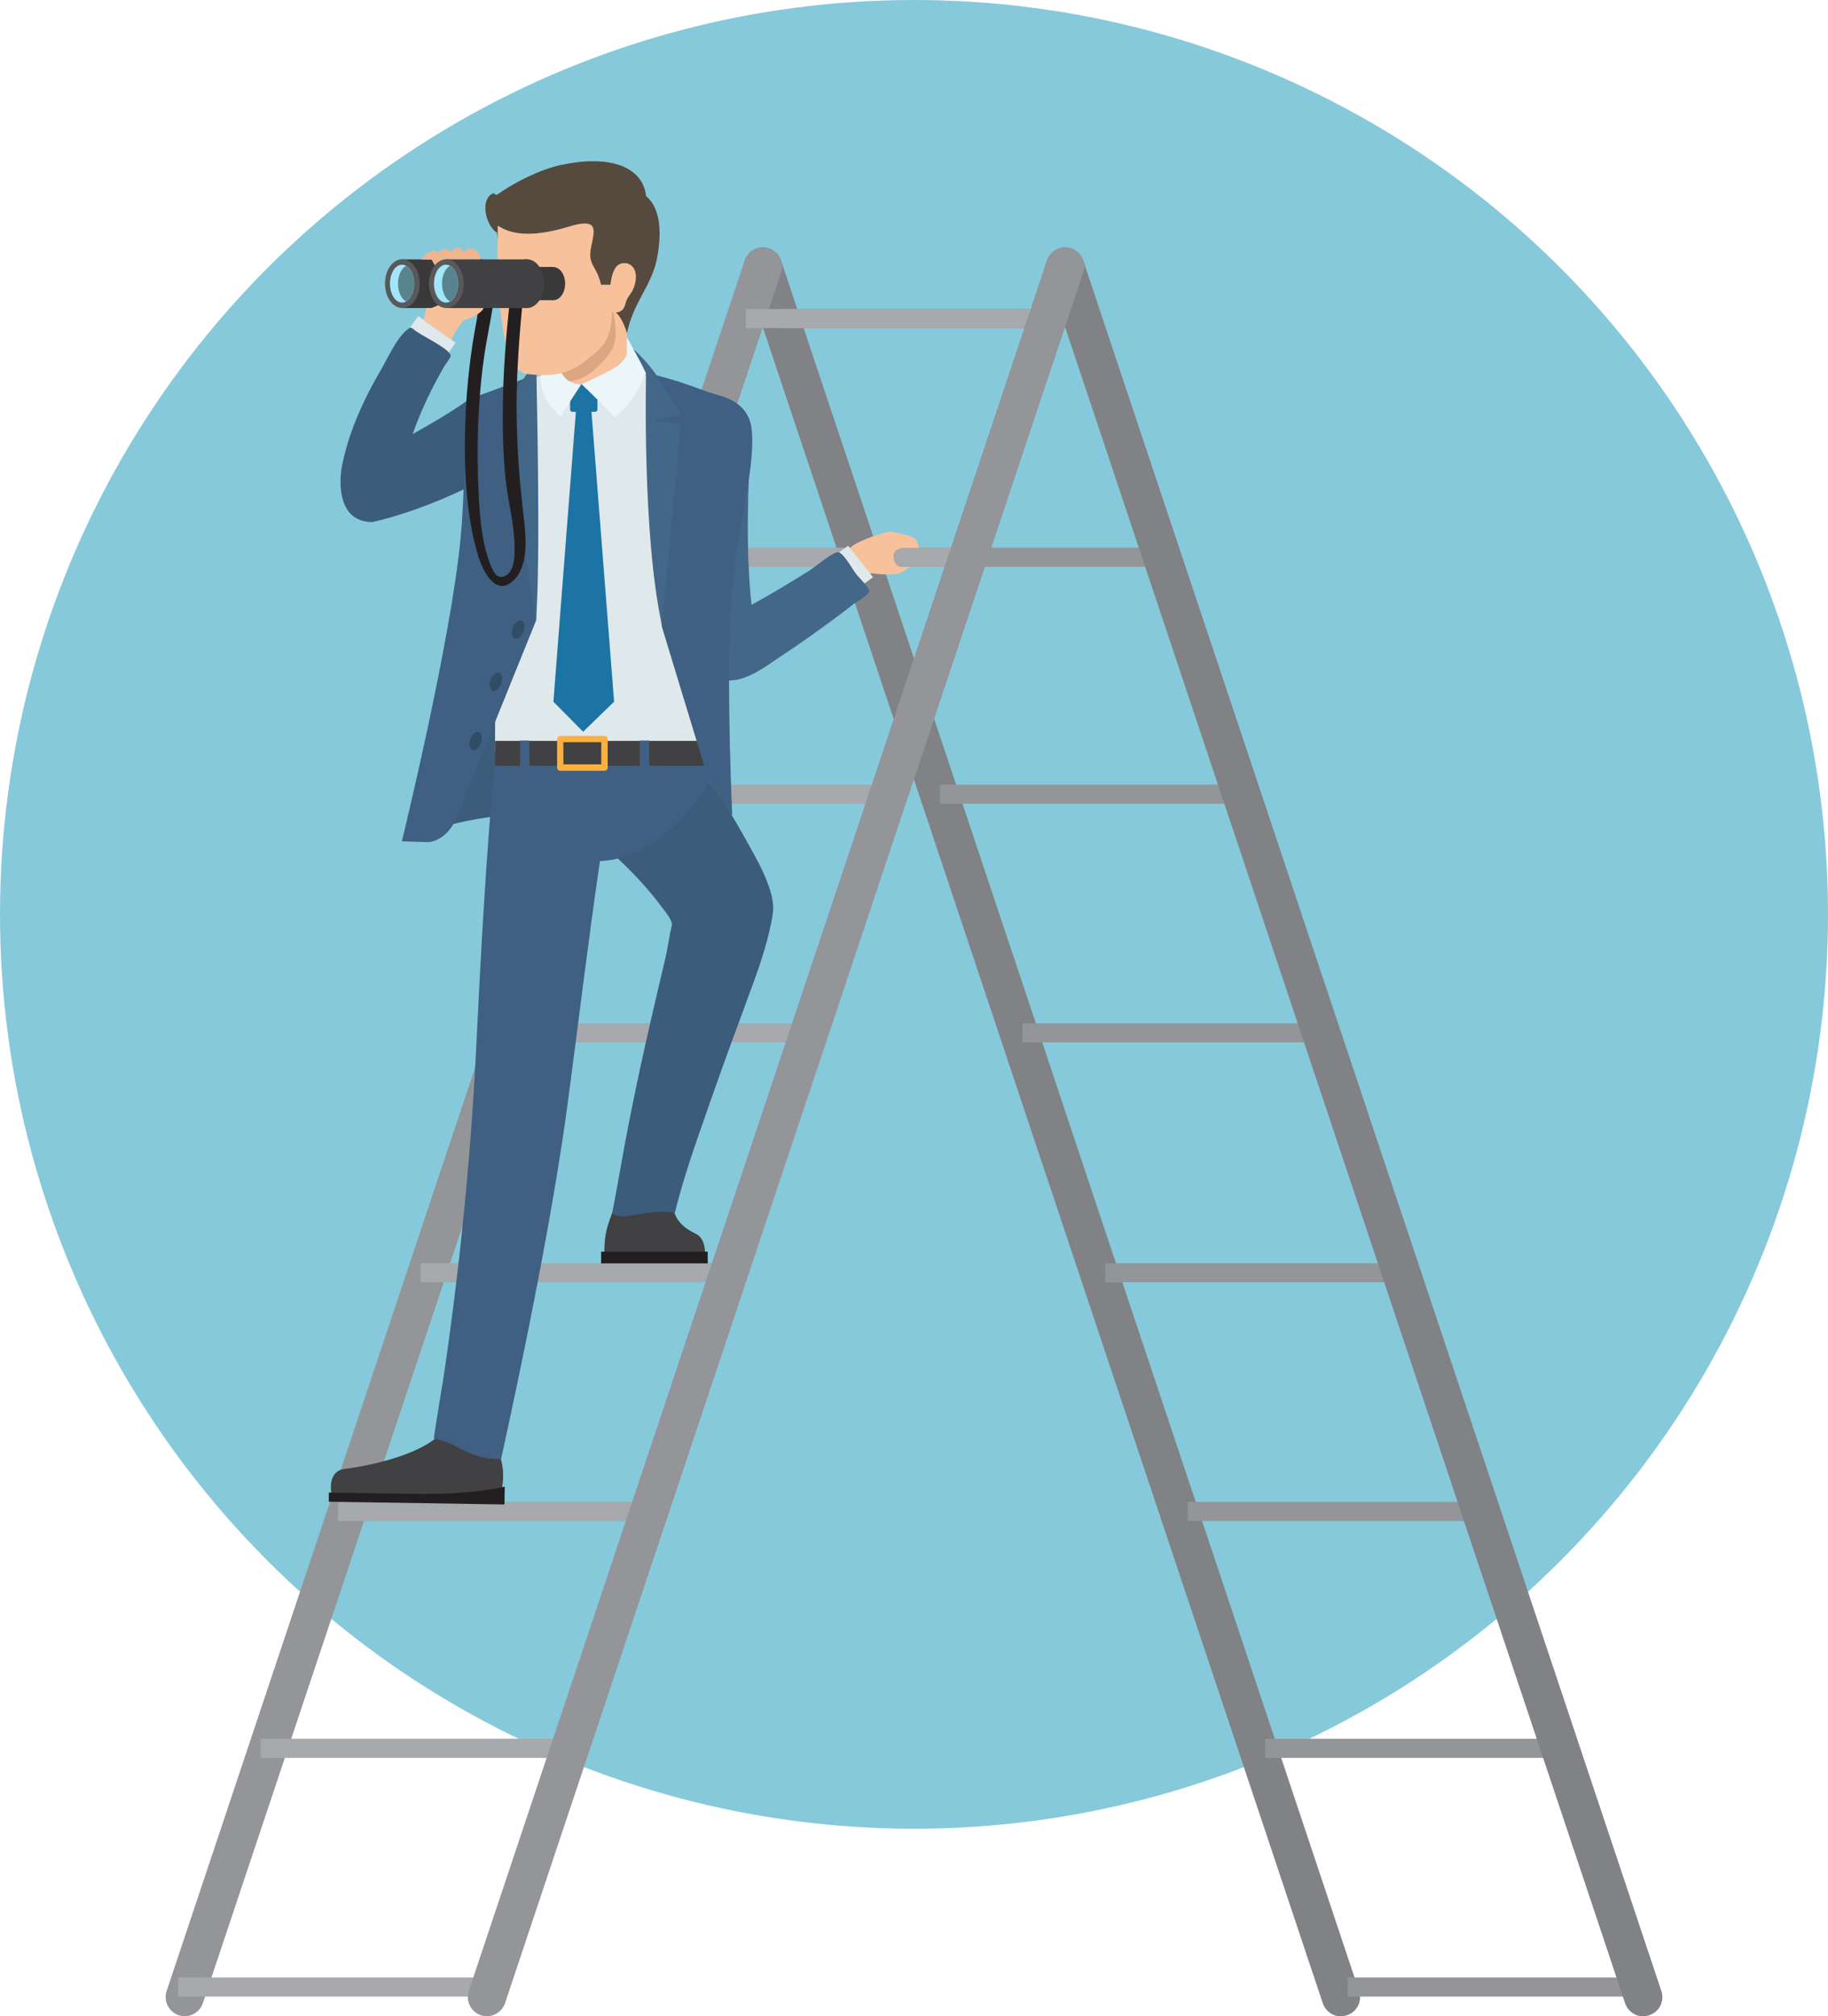 <?xml version="1.0" encoding="UTF-8"?><svg id="_イヤー_2" xmlns="http://www.w3.org/2000/svg" viewBox="0 0 113.86 125.53"><defs><style>.cls-1{fill:#f7c19c;}.cls-2{fill:#efb58e;}.cls-3{fill:#eaf6f9;}.cls-4{fill:#fbb040;}.cls-5{fill:#939598;}.cls-6{fill:#86c9db;}.cls-7{fill:#2f4e66;}.cls-8{fill:#a7a9ac;}.cls-9{fill:#dfe8ea;}.cls-10{fill:#dba783;}.cls-11{fill:#231f20;}.cls-12{fill:#1c74a5;}.cls-13{fill:#426789;}.cls-14{fill:#414042;}.cls-15{fill:#3f6082;}.cls-16{fill:#a2e6f9;}.cls-17{fill:#808285;}.cls-18{fill:#56493d;}.cls-19{fill:#39393a;}.cls-20{fill:#58595b;}.cls-21{fill:#59848e;}.cls-22{fill:#3b5c7a;}</style></defs><g id="_イヤー_1-2"><g><circle class="cls-6" cx="56.93" cy="56.93" r="56.93"/><g><g><path class="cls-17" d="M83.52,125.53c.13,0,.25-.02,.38-.06,.63-.21,.96-.88,.75-1.51L48.65,16.22c-.21-.62-.89-.96-1.51-.75-.63,.21-.96,.89-.76,1.51l36.01,107.74c.17,.5,.63,.82,1.13,.82Z"/><rect class="cls-5" x="48.58" y="19.24" width="18.82" height="1.19"/><rect class="cls-5" x="53.72" y="34.1" width="18.82" height="1.19"/><rect class="cls-5" x="58.55" y="48.85" width="18.82" height="1.19"/><rect class="cls-5" x="63.69" y="63.71" width="18.82" height="1.19"/><rect class="cls-5" x="68.84" y="78.65" width="18.82" height="1.19"/><rect class="cls-5" x="73.98" y="93.51" width="18.82" height="1.19"/><rect class="cls-5" x="78.81" y="108.26" width="18.82" height="1.19"/><rect class="cls-5" x="83.95" y="123.12" width="18.82" height="1.19"/><path class="cls-17" d="M102.35,125.53c.13,0,.25-.02,.38-.06,.63-.21,.96-.88,.75-1.51L67.47,16.22c-.21-.62-.88-.96-1.51-.75-.63,.21-.96,.89-.75,1.51l36.01,107.74c.17,.5,.63,.82,1.13,.82Z"/><path class="cls-5" d="M11.51,125.53c.5,0,.96-.32,1.13-.82L48.65,16.97c.21-.62-.13-1.3-.75-1.51-.63-.21-1.3,.13-1.51,.75L10.38,123.96c-.21,.62,.13,1.3,.75,1.51,.13,.04,.25,.06,.38,.06Z"/><rect class="cls-8" x="46.46" y="19.24" width="18.82" height="1.19"/><rect class="cls-8" x="41.32" y="34.1" width="18.82" height="1.19"/><rect class="cls-8" x="36.49" y="48.85" width="18.82" height="1.19"/><rect class="cls-8" x="31.35" y="63.71" width="18.82" height="1.19"/><rect class="cls-8" x="26.2" y="78.65" width="18.82" height="1.19"/><rect class="cls-8" x="21.06" y="93.51" width="18.82" height="1.19"/><rect class="cls-8" x="16.23" y="108.26" width="18.82" height="1.19"/><rect class="cls-8" x="11.09" y="123.12" width="18.82" height="1.19"/><path class="cls-5" d="M30.33,125.53c.5,0,.96-.32,1.13-.82L67.47,16.97c.21-.62-.13-1.3-.75-1.51-.63-.21-1.3,.13-1.51,.75L29.2,123.96c-.21,.62,.13,1.3,.75,1.51,.13,.04,.25,.06,.38,.06Z"/></g><g><path class="cls-1" d="M51.9,34.82s.4-.21,1.21-.84c.43-.33,1.98-.87,2.27-.87,.19,0,1,.13,1.52,.36,.27,.11,.33,.64,.33,.64h-.89c-.28,0-.69,.16-.69,.48,0,.2,.07,.71,.52,.71h.49s-.41,.35-.79,.43c-.22,.04-.81,.07-1.63-.04-.36,.09-.95,.54-.95,.54l-1.39-1.4Z"/><polygon class="cls-9" points="53.6 36.51 54.38 35.94 52.83 33.98 52.02 34.56 53.6 36.51"/><path class="cls-13" d="M46.78,26.81c-.19,3.6-.35,7.26,.03,10.85,1.22-.67,2.42-1.39,3.6-2.13,.34-.21,1.57-1.27,1.85-1.14,.37,.17,.84,1.07,1.09,1.38,.13,.16,.84,.87,.79,1.05-.06,.25-.75,.62-.95,.77-.44,.35-.89,.69-1.34,1.02-1.04,.77-2.1,1.52-3.18,2.23-1.24,.82-2.86,2.17-4.38,1.17,.04,.05,.08,.1,.13,.15-1.56-1.69-1.76-4.11-2-6.36-.33-3.02-.44-6.07-.49-9.11,1.61,.04,3.23,.08,4.84,.12Z"/><path class="cls-22" d="M25.03,52.38s3.53-1.65,7.64-1.65v-9.76l-7.64,11.41Z"/><polygon class="cls-9" points="27.82 22.13 28.38 21.34 26.05 19.68 25.47 20.49 27.82 22.13"/><path class="cls-22" d="M21.27,29.19c.4-2.21,1.37-4.31,2.5-6.24,.41-.71,.9-1.82,1.53-2.37,.34-.3,.28-.18,.73,.12,.38,.26,2,1.05,2.04,1.44,.01,.13-.34,.56-.4,.67-.25,.43-.49,.87-.72,1.32-.48,.94-.9,1.91-1.25,2.9,1.14-.64,2.28-1.3,3.35-2.05,.85,1.37,1.7,2.74,2.55,4.11-2.62,1.43-5.63,2.81-8.53,3.44,.05-.01,.11-.02,.16-.03-1.92,.04-2.16-1.89-1.96-3.31,.25-1.37-.05,.37,0,0Z"/><path class="cls-14" d="M27.59,89.1l3.34,.85s.31,.85,.39,1.53c.07,.66-.06,1.41-.2,1.71-1.29-.02-10.47-.16-10.47-.16,0,0-.32-1.42,.81-1.57,2.65-.35,5.25-1.23,6.14-2.36Z"/><path class="cls-11" d="M20.47,93.5l10.95,.17,.02-1.11s-1.9,.51-5.65,.45c-1.37-.02-5.31-.08-5.31-.08v.58Z"/><path class="cls-14" d="M41.78,74.95h-3.42s-.52,1.21-.63,1.88c-.06,.33-.11,.93-.08,1.36h6.25s.13-1.04-.56-1.37c-1.19-.58-1.26-1.13-1.56-1.87Z"/><rect class="cls-11" x="37.44" y="77.93" width="6.64" height=".73"/><path class="cls-22" d="M41.3,56.58c-1.11-1.51-2.42-2.83-3.84-4.04,1.82-1.82,3.64-3.64,5.47-5.46,1.25,1.51,2.37,3.11,3.32,4.83,.88,1.58,2.07,3.53,1.89,4.93-.19,1.42-.82,3.3-1.31,4.61-.85,2.32-1.72,4.64-2.53,6.97-.71,2.06-1.64,4.53-2.27,7.11-1.67-.36-3.49,.65-3.89-.05,.26-1.32,.62-3.4,.8-4.37,.47-2.5,1-4.98,1.57-7.46,.3-1.32,.62-2.65,.93-3.97,.14-.59,.26-1.46,.4-2.04,.06-.25-.17-.57-.54-1.07-.37-.5,.18,.25,0,0Z"/><path class="cls-15" d="M27.55,86.27c1.04-6.91,1.75-13.85,2.1-20.83,.3-6.03,.61-12.05,1.18-18.06v-1.25l13.64,.02v1.54c0,1.29-3.35,5.81-7.1,5.92-.73,4.95-1.32,9.9-1.98,14.86-.89,6.75-2.69,15.6-4.18,22.38-2.21-.02-2.66-1.04-4.19-1.28,.03-.27,.42-2.69,.52-3.31Z"/><polygon class="cls-9" points="30.95 24.22 36.91 22.41 44 24.45 44 46.73 30.83 46.76 30.95 24.22"/><rect class="cls-14" x="30.83" y="46.13" width="13.64" height="1.55" transform="translate(75.31 93.81) rotate(180)"/><rect class="cls-15" x="32.4" y="46.11" width=".59" height="1.6" transform="translate(65.38 93.82) rotate(180)"/><rect class="cls-15" x="39.84" y="46.11" width=".59" height="1.6" transform="translate(80.28 93.82) rotate(180)"/><path class="cls-4" d="M34.7,47.79v-1.77c0-.11,.09-.2,.2-.2h2.75c.11,0,.2,.09,.2,.2v1.77c0,.11-.09,.2-.2,.2h-2.75c-.11,0-.2-.09-.2-.2Zm2.75-1.58h-2.36v1.38h2.36v-1.38Z"/><polygon class="cls-12" points="34.47 43.69 36.32 45.56 38.25 43.69 36.84 25.63 35.87 25.63 34.47 43.69"/><path class="cls-1" d="M34.56,23.42s-.1,.34,1.14,.51c1.19,.16,3.33,.37,3.33,.37l.05-5.76-4.46-.88-.05,5.76Z"/><path class="cls-12" d="M35.65,23.93h1.42c.08,0,.14,.06,.14,.14v1.58h-1.7v-1.58c0-.08,.06-.14,.14-.14Z" transform="translate(72.72 49.57) rotate(180)"/><path class="cls-10" d="M34.56,23.57s1,.47,2.02-.21c.61-.41,1.34-1.17,1.59-1.69,.5-1.06-.21-3.1-.21-3.1l-3.36-.66-.05,5.66Z"/><path class="cls-15" d="M26.59,52.43l-1.56-.05s3.08-12.55,3.67-18.99c.19-2.03,.22-4.85,.33-6.85,.11-1.93,.51-1.8,1.05-2,1.25-.45,2.38-.93,3.32-1.21,0,.75,0,15.28,0,15.28l-4.97,12.29c-.32,.86-1.07,1.54-1.84,1.53Z"/><path class="cls-13" d="M34.06,22s-.43,.78-.65,1.25c0,.33,.28,11.34-.02,15.32l-2.12-12.31,1.26-.35-1.25-.27s.85-1.3,1.39-2.15c.59-.93,1.39-1.5,1.39-1.5Z"/><path class="cls-3" d="M36.21,23.92l-1.31,2.02s-.84-.73-1.1-1.57c-.21-.67-.08-1.14-.08-1.14l.89-1.56,.25,1.27s.28,1.03,1.34,.98Z"/><path class="cls-18" d="M30.95,14.49c-.68-.45-1.03-1.93-.36-2.38,.35-.24,.11,.21,.51-.08,.95-.67,2.55-1.48,3.81-1.75,3.25-.71,5.15,.21,5.33,1.93,1.1,.92,.85,2.81,.74,3.56-.29,1.99-1.5,2.89-1.93,4.98,0,0-.39-1.44-1.03-1.43-.75,.02-5.34,.17-6.49,.2-.22-1.33-.06-1.48-.58-5.03Z"/><path class="cls-1" d="M31.02,17.98c.27,2.48,.47,5.15,1.84,5.31,2.24,.26,2.99-.26,4.4-1.48,.7-.61,.88-1.67,.85-2.42,.17,.11,.69,.15,.84-.46,.14-.58,.43-.58,.6-1.25,.24-.99-.32-1.26-.53-1.29-.5-.06-.85,.18-1,1.34-.26,0-.45,0-.58,0-.3-1.27-.85-1.2-.62-2.34,.22-1.1,.5-1.86-1.43-1.27-3.61,1.1-4.39-.28-4.39-.02,0,.3-.05,3.25,.02,3.88Z"/><path class="cls-3" d="M39.05,21l1.2,2.16s-.6,1.74-1.94,2.82c-1.52-1.54-2.09-2.06-2.09-2.06,0,0,1.75-.77,2.26-1.15,.5-.37,.56-.75,.56-.75v-1.03Z"/><path class="cls-15" d="M41.24,39.11s-1.92-14.82-.38-15.75c2,.52,2.7,.89,3.57,1.15,.69,.21,2.25,.52,2.4,2.32,.23,2.74-1.1,6.27-1.34,11.53-.23,5.07,.12,12.44,.12,12.44l-1.45-2.14-2.91-9.56Z"/><path class="cls-13" d="M39.43,21.69s.6,1.08,.81,1.56c0,.33-.24,10.16,1,15.71l1.16-12.56-1.72-.21,1.72-.41s-.88-1.42-1.42-2.28c-.59-.93-1.56-1.8-1.56-1.8Z"/><g><path class="cls-11" d="M31.75,18.8c-.24,2.18-.41,4.36-.43,6.56-.02,1.48,.02,2.97,.17,4.45,.15,1.45,.58,2.92,.56,4.39,0,.5-.03,1.3-.5,1.61-.57,.38-.85-.25-1.02-.69-.51-1.35-.64-2.82-.71-4.25-.15-2.85-.07-5.74,.32-8.57,.15-1.1,.4-2.18,.56-3.28,.05-.33,.12-.27-.07-.43-.15-.13-.55-.14-.64-.07-.19,.15-.23,1.07-.28,1.31-.11,.55-.2,1.11-.29,1.66-.2,1.35-.34,2.72-.41,4.09-.13,2.93-.08,6.16,.76,8.99,.29,.97,1.15,2.74,2.31,1.47,.84-.91,.68-2.64,.55-3.76-.38-3.16-.56-6.22-.39-9.41,.06-1.14,.14-2.28,.25-3.42,.07-.7,0-.56-.74-.64Z"/><rect class="cls-19" x="25.06" y="16.14" width="5.01" height="3.03" transform="translate(55.14 35.32) rotate(180)"/><g><path class="cls-2" d="M29.14,16.3c-.03-.19-.04-.13-.34-.13,0,0,.05-.64,.34-.68,.37-.05,.68,.19,.71,.33,.17,.62,.05,1.14-.1,1.17-.31,.05-.52-.1-.62-.69Z"/><path class="cls-2" d="M28.98,15.8c.2,.69,.07,1.35-.24,1.42-.32,.07-.42-.21-.48-.37-.02,.05-.09,.13-.17,.15-.37,.11-.47-.23-.68-.6,.05,.24-.31,.21-.41-.02-.05-.11-.08-.17-.13-.22-.1,0-.44,0-.64,0,0,0,.42-.55,.78-.56,.16,0,.33,.16,.33,.16,0,0,.04-.26,.38-.25,.26,0,.41,.21,.41,.21,0,0,0-.24,.31-.29,.28-.04,.49,.26,.54,.38Z"/></g><path class="cls-1" d="M26.38,19.92c.32,.23,1.15,.82,1.74,1.24,.22-.59,.72-1.22,.86-1.26,.41-.11,1.21-.47,1.17-.89-.03-.41-.24-.64-.42-1.19-.05-.16-.16-.1-.2-.08-.1,.04-.3,.23-.32,.56-.02,.33,.11,.55,.11,.55,0,0-.21,0-.33,0-.31-.21-.91-.07-1.22-.01-.3,.06-.86,.34-.9,.34h-.31l-.19,.74Z"/><path class="cls-20" d="M26.14,17.66c0,.84-.48,1.52-1.08,1.52s-1.08-.68-1.08-1.52,.48-1.52,1.08-1.52,1.08,.68,1.08,1.52Z"/><path class="cls-16" d="M25.79,17.66c0,.65-.33,1.18-.75,1.18s-.75-.53-.75-1.18,.33-1.18,.75-1.18,.75,.53,.75,1.18Z"/><path class="cls-21" d="M25.29,16.55c.29,.16,.5,.6,.5,1.11s-.21,.95-.5,1.11c-.29-.16-.5-.6-.5-1.11s.21-.95,.5-1.11Z"/><rect class="cls-19" x="33.35" y="16.63" width="1.11" height="2.07" transform="translate(67.82 35.32) rotate(180)"/><path class="cls-19" d="M35.2,17.66c0,.57-.33,1.03-.73,1.03s-.73-.46-.73-1.03,.33-1.03,.73-1.03,.73,.46,.73,1.03Z"/><rect class="cls-14" x="27.8" y="16.14" width="5.01" height="3.03" transform="translate(60.62 35.32) rotate(180)"/><path class="cls-20" d="M28.88,17.66c0,.84-.48,1.52-1.08,1.52s-1.08-.68-1.08-1.52,.48-1.52,1.08-1.52,1.08,.68,1.08,1.52Z"/><path class="cls-16" d="M28.53,17.66c0,.65-.33,1.18-.75,1.18s-.75-.53-.75-1.18,.33-1.18,.75-1.18,.75,.53,.75,1.18Z"/><path class="cls-14" d="M33.89,17.66c0,.84-.48,1.52-1.08,1.52s-1.08-.68-1.08-1.52,.48-1.52,1.08-1.52,1.08,.68,1.08,1.52Z"/><path class="cls-21" d="M28.03,16.55c.29,.16,.5,.6,.5,1.11s-.21,.95-.5,1.11c-.29-.16-.5-.6-.5-1.11s.21-.95,.5-1.11Z"/></g><path class="cls-7" d="M31.94,39.09c-.11,.31-.04,.61,.14,.68,.18,.06,.42-.14,.53-.45,.11-.31,.04-.61-.14-.68-.19-.06-.42,.14-.53,.45Z"/><path class="cls-7" d="M30.55,42.34c-.11,.31-.04,.61,.14,.68,.18,.06,.42-.14,.53-.45,.11-.31,.04-.61-.14-.68-.19-.06-.42,.14-.53,.45Z"/><path class="cls-7" d="M29.29,46.02c-.11,.31-.04,.61,.14,.68s.42-.14,.53-.45c.11-.31,.04-.61-.14-.68-.19-.06-.42,.14-.53,.45Z"/></g></g></g></g></svg>